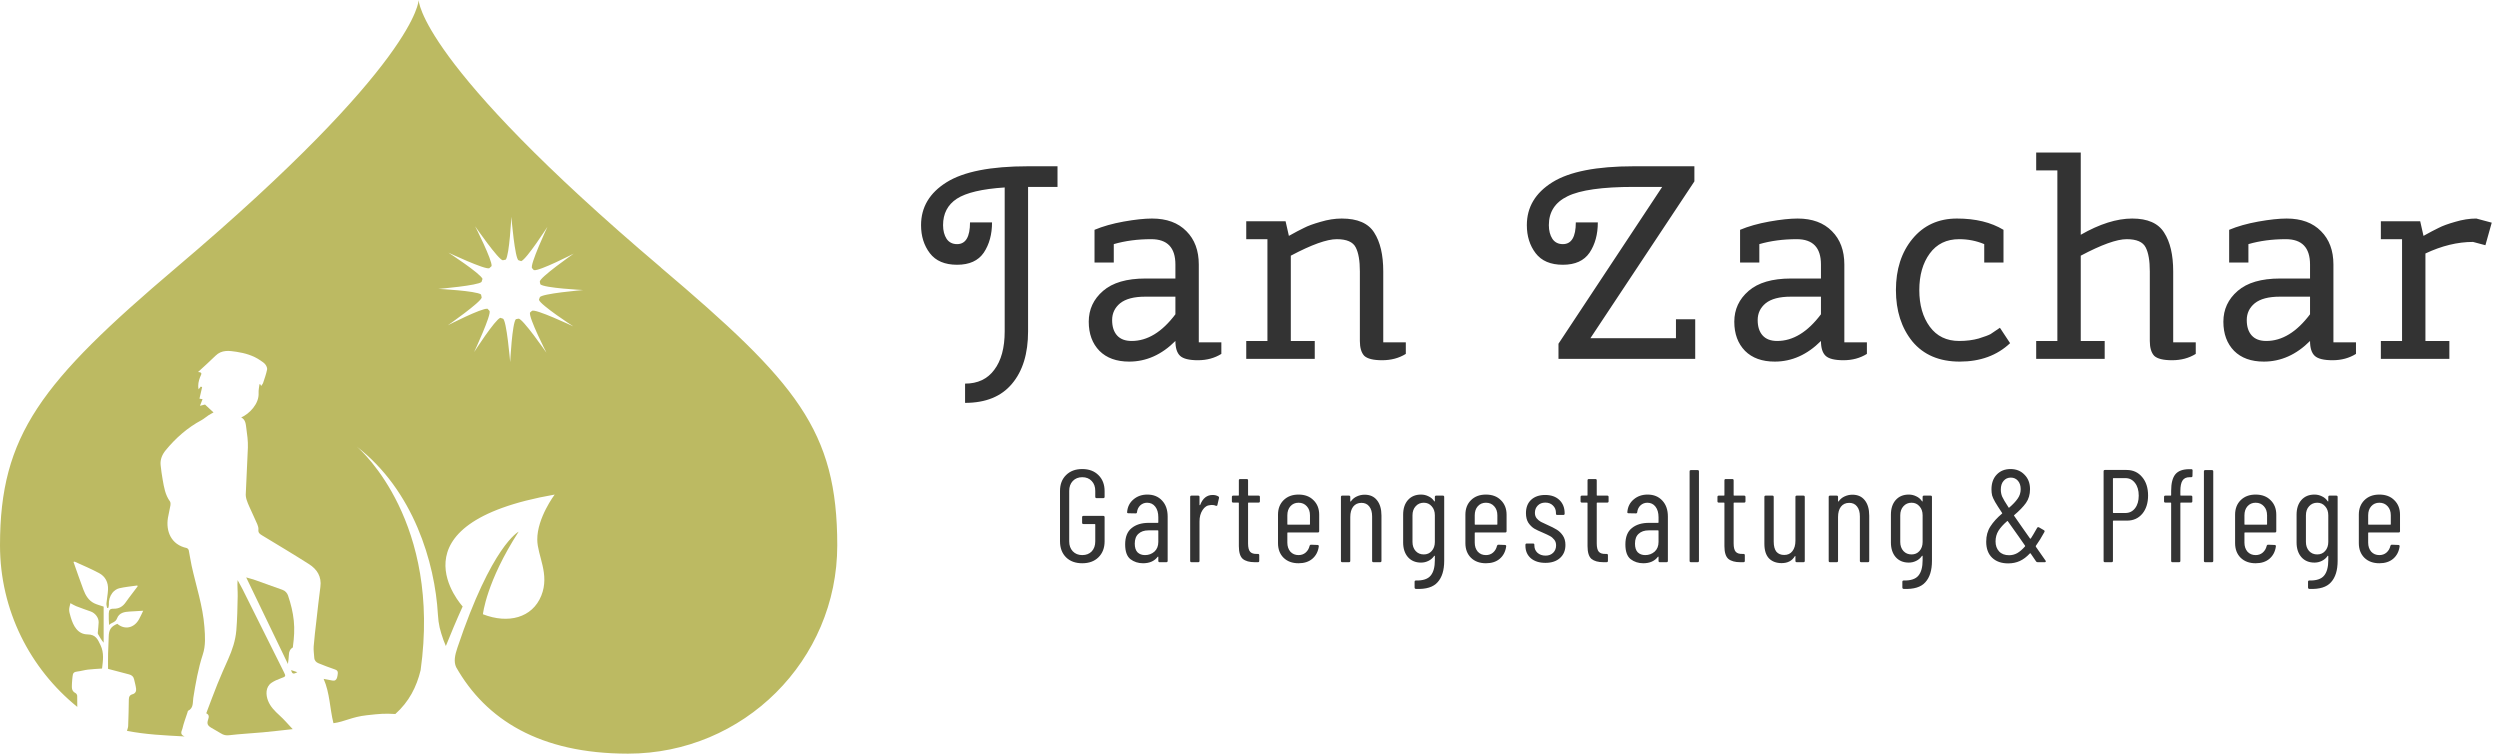 <?xml version="1.0" encoding="UTF-8"?>
<svg xmlns="http://www.w3.org/2000/svg" width="209" height="63" viewBox="0 0 209 63" fill="none">
  <g clip-path="url(#clip0_1_25)">
    <path d="M24.091 49.812C24.01 49.577 23.855 49.39 23.593 49.301C22.849 49.044 22.112 48.768 21.369 48.506C21.127 48.421 20.876 48.357 20.582 48.271C21.76 50.717 22.908 53.098 24.07 55.51C24.102 55.233 24.145 54.994 24.15 54.754C24.156 54.481 24.243 54.271 24.479 54.127C24.498 54.115 24.487 54.056 24.492 54.019C24.589 53.309 24.636 52.603 24.56 51.882C24.486 51.169 24.317 50.486 24.089 49.815L24.091 49.812Z" fill="#BCBA62"></path>
    <path d="M24.856 56.194C24.651 56.126 24.5 56.075 24.337 56.02C24.418 56.346 24.521 56.385 24.856 56.194Z" fill="#BCBA62"></path>
    <path d="M55.253 22.36C34.999 5.194 34.999 0 34.999 0C34.999 0 34.999 5.194 14.747 22.36C3.407 31.974 0 36.384 0 45.584C0 51.037 2.519 55.905 6.461 59.097C6.461 58.787 6.458 58.479 6.454 58.171C6.452 58.092 6.383 57.977 6.314 57.943C5.924 57.751 6.017 57.401 6.018 57.085C6.018 56.901 6.057 56.716 6.069 56.532C6.087 56.258 6.198 56.167 6.463 56.139C6.762 56.106 7.054 56.015 7.354 55.979C7.731 55.934 8.111 55.921 8.532 55.89C8.606 55.244 8.718 54.581 8.402 53.933C8.175 53.467 8.023 53.044 7.317 53.036C6.492 53.026 6.124 52.315 5.911 51.594C5.729 50.974 5.755 50.959 5.887 50.425C6.053 50.513 6.207 50.613 6.373 50.678C6.773 50.834 7.18 50.978 7.585 51.12C7.954 51.249 8.257 51.638 8.248 52.022C8.241 52.299 8.2 52.575 8.178 52.852C8.175 52.901 8.167 52.959 8.188 52.998C8.324 53.246 8.468 53.489 8.665 53.729V50.712C8.381 50.614 8.111 50.55 7.869 50.431C7.402 50.2 7.152 49.77 6.975 49.303C6.687 48.539 6.424 47.767 6.145 46.98C6.145 46.98 6.215 46.94 6.259 46.961C6.935 47.269 7.621 47.559 8.277 47.908C8.809 48.19 9.058 48.687 9.031 49.292C9.014 49.678 8.932 50.061 8.898 50.446C8.887 50.569 8.932 50.698 8.952 50.824C8.986 50.824 9.019 50.824 9.053 50.824C9.07 50.736 9.107 50.648 9.101 50.562C9.077 50.193 9.18 49.849 9.392 49.568C9.525 49.392 9.75 49.23 9.961 49.181C10.459 49.065 10.972 49.02 11.479 48.946C11.489 48.969 11.499 48.993 11.508 49.016C11.35 49.225 11.191 49.432 11.034 49.643C10.856 49.88 10.674 50.112 10.507 50.356C10.264 50.713 9.941 50.896 9.506 50.889C9.197 50.883 9.1 50.979 9.093 51.295C9.087 51.604 9.092 51.914 9.118 52.248C9.318 52.036 9.656 52.045 9.781 51.704C9.958 51.224 10.398 51.148 10.847 51.124C11.21 51.104 11.573 51.081 11.97 51.058C11.871 51.264 11.759 51.528 11.618 51.777C11.203 52.517 10.416 52.674 9.809 52.151C9.274 52.373 9.098 52.648 9.088 53.23C9.081 53.697 9.045 54.164 9.036 54.63C9.026 55.066 9.033 55.504 9.033 55.917C9.673 56.086 10.236 56.235 10.8 56.382C11.012 56.439 11.159 56.56 11.208 56.782C11.268 57.051 11.347 57.317 11.379 57.59C11.405 57.799 11.302 57.978 11.085 58.037C10.845 58.103 10.773 58.248 10.77 58.486C10.763 59.226 10.741 59.965 10.714 60.704C10.709 60.829 10.653 60.951 10.614 61.099C12.176 61.408 13.761 61.478 15.434 61.567C14.977 61.388 15.207 61.105 15.252 60.907C15.355 60.451 15.527 60.011 15.672 59.565C15.689 59.513 15.697 59.433 15.734 59.415C16.196 59.188 16.101 58.709 16.159 58.346C16.356 57.116 16.567 55.894 16.957 54.706C17.202 53.961 17.147 53.188 17.089 52.413C16.957 50.651 16.389 48.985 16.016 47.277C15.923 46.854 15.867 46.423 15.779 46C15.763 45.927 15.672 45.829 15.6 45.813C14.308 45.536 13.852 44.414 14.041 43.283C14.099 42.93 14.193 42.582 14.252 42.228C14.269 42.127 14.26 41.989 14.204 41.912C13.808 41.368 13.711 40.727 13.598 40.093C13.527 39.693 13.471 39.29 13.429 38.886C13.379 38.407 13.564 37.989 13.857 37.633C14.697 36.615 15.67 35.754 16.84 35.128C17.047 35.017 17.225 34.852 17.423 34.723C17.564 34.63 17.716 34.555 17.85 34.481C17.647 34.292 17.405 34.066 17.14 33.82C17.056 33.84 16.91 33.876 16.716 33.925C16.799 33.713 16.861 33.557 16.933 33.374C16.819 33.353 16.732 33.337 16.675 33.327C16.749 33.008 16.823 32.686 16.898 32.364C16.861 32.349 16.823 32.333 16.787 32.317C16.733 32.383 16.68 32.449 16.601 32.547C16.524 32.173 16.608 31.846 16.725 31.53C16.798 31.331 16.999 31.116 16.555 31.101C17.067 30.627 17.556 30.197 18.017 29.74C18.535 29.227 19.16 29.317 19.772 29.411C20.482 29.52 21.173 29.717 21.776 30.136C21.92 30.236 22.078 30.331 22.181 30.466C22.27 30.582 22.356 30.764 22.329 30.893C22.252 31.27 22.122 31.635 22 32.002C21.97 32.093 21.896 32.17 21.834 32.267C21.799 32.202 21.777 32.16 21.755 32.12C21.735 32.12 21.714 32.121 21.692 32.123C21.665 32.366 21.605 32.611 21.619 32.852C21.673 33.761 20.835 34.608 20.165 34.897C20.535 35.084 20.545 35.459 20.59 35.782C20.666 36.325 20.741 36.863 20.723 37.422L20.55 41.228C20.509 41.599 20.679 41.983 20.847 42.365C21.062 42.855 21.298 43.336 21.51 43.827C21.571 43.967 21.619 44.135 21.603 44.282C21.574 44.554 21.733 44.65 21.924 44.766C23.23 45.557 24.541 46.339 25.829 47.159C26.506 47.59 26.9 48.2 26.784 49.066C26.655 50.02 26.555 50.977 26.445 51.934C26.366 52.634 26.277 53.333 26.224 54.034C26.2 54.348 26.253 54.668 26.273 54.986C26.287 55.218 26.425 55.367 26.623 55.447C27.083 55.631 27.542 55.814 28.013 55.969C28.213 56.035 28.258 56.147 28.238 56.323C28.226 56.432 28.209 56.542 28.178 56.649C28.124 56.841 27.997 56.935 27.792 56.894C27.559 56.85 27.328 56.805 27.056 56.754C27.583 57.955 27.568 59.238 27.877 60.46C28.855 60.322 29.401 59.933 30.674 59.793C31.81 59.667 32.145 59.639 33.05 59.69C34.2 58.662 34.824 57.427 35.164 56.029C36.882 43.701 30.291 37.709 29.81 37.325C29.799 37.317 29.789 37.309 29.779 37.301C29.779 37.301 29.79 37.309 29.81 37.325C34.576 40.991 36.362 47.059 36.608 51.356C36.66 52.237 36.787 52.678 37.074 53.512C37.138 53.68 37.205 53.845 37.273 54.008C37.663 53.033 38.157 51.848 38.679 50.701C38.679 50.701 32.305 43.797 46.371 41.346C46.371 41.346 44.902 43.298 44.916 45.114C44.925 46.465 45.98 47.993 45.251 49.8C44.505 51.651 42.488 52.177 40.372 51.351C40.372 51.351 40.645 48.649 43.359 44.447C43.359 44.447 41.11 45.576 38.235 54.162C38.029 54.775 37.922 55.301 38.13 55.769C40.612 60.152 45.124 63.005 52.5 63.005C62.162 63.005 69.995 55.207 69.995 45.589C69.995 35.97 66.588 31.978 55.248 22.365L55.253 22.36ZM47.911 27.279C47.911 27.279 44.681 25.753 44.472 25.994C44.456 26.012 44.451 26.013 44.453 26.001C44.406 26.047 44.357 26.091 44.307 26.134C44.19 26.563 45.681 29.485 45.681 29.485C45.681 29.485 43.642 26.54 43.342 26.644C43.324 26.65 43.316 26.65 43.319 26.645C43.255 26.661 43.192 26.674 43.127 26.685C42.814 27.015 42.651 30.274 42.651 30.274C42.651 30.274 42.35 26.7 42.039 26.639C42.026 26.636 42.02 26.634 42.019 26.631C41.953 26.613 41.888 26.594 41.825 26.569C41.377 26.726 39.635 29.436 39.635 29.436C39.635 29.436 41.117 26.266 40.921 25.99C40.864 25.933 40.809 25.874 40.758 25.812C40.277 25.735 37.44 27.195 37.44 27.195C37.44 27.195 40.226 25.248 40.27 24.872C40.246 24.789 40.228 24.705 40.214 24.618C39.817 24.311 36.655 24.152 36.655 24.152C36.655 24.152 39.987 23.87 40.257 23.568C40.279 23.48 40.307 23.395 40.339 23.311C40.138 22.841 37.489 21.122 37.489 21.122C37.489 21.122 40.537 22.561 40.903 22.424C40.965 22.361 41.03 22.301 41.098 22.245C41.161 21.744 39.72 18.917 39.72 18.917C39.72 18.917 41.673 21.738 42.037 21.759C42.117 21.737 42.2 21.718 42.282 21.705C42.589 21.32 42.748 18.127 42.748 18.127C42.748 18.127 43.045 21.661 43.355 21.76C43.429 21.781 43.504 21.804 43.575 21.831C44.024 21.671 45.765 18.964 45.765 18.964C45.765 18.964 44.245 22.21 44.485 22.42C44.498 22.432 44.502 22.438 44.498 22.438C44.545 22.486 44.589 22.535 44.631 22.585C45.077 22.689 47.96 21.204 47.96 21.204C47.96 21.204 45.029 23.252 45.132 23.554C45.139 23.576 45.138 23.582 45.132 23.576C45.148 23.638 45.161 23.703 45.172 23.766C45.486 24.083 48.747 24.247 48.747 24.247C48.747 24.247 45.189 24.548 45.129 24.861C45.124 24.886 45.12 24.888 45.116 24.876C45.098 24.939 45.079 25.003 45.057 25.065C45.17 25.495 47.914 27.277 47.914 27.277L47.911 27.279Z" fill="#BCBA62"></path>
    <path d="M19.755 52.714C19.685 53.544 19.42 54.335 19.08 55.097C18.767 55.795 18.457 56.494 18.171 57.203C17.849 58.003 17.553 58.814 17.242 59.631C17.5 59.749 17.474 59.937 17.402 60.148C17.288 60.487 17.338 60.639 17.641 60.829C17.913 61 18.204 61.142 18.475 61.315C18.693 61.453 18.893 61.497 19.167 61.464C20.104 61.353 21.047 61.309 21.986 61.222C22.811 61.146 23.634 61.046 24.469 60.956C24.086 60.551 23.754 60.156 23.374 59.812C22.978 59.453 22.603 59.08 22.407 58.579C22.215 58.089 22.19 57.433 22.694 57.085C22.925 56.926 23.193 56.812 23.458 56.715C23.914 56.546 23.919 56.558 23.705 56.128C22.565 53.842 21.426 51.556 20.284 49.271C20.152 49.009 20.003 48.756 19.863 48.499C19.824 48.957 19.88 49.396 19.871 49.832C19.853 50.794 19.835 51.758 19.756 52.714H19.755Z" fill="#BCBA62"></path>
  </g>
  <path d="M85.947 13.9H88.408V15.625H85.947V27.7C85.947 29.555 85.502 31.012 84.613 32.07C83.724 33.143 82.413 33.68 80.68 33.68V32.07C81.738 32.07 82.551 31.687 83.118 30.92C83.701 30.153 83.992 29.08 83.992 27.7V15.671C82.106 15.794 80.772 16.108 79.99 16.614C79.223 17.12 78.84 17.856 78.84 18.822C78.84 19.282 78.94 19.665 79.139 19.972C79.338 20.263 79.63 20.409 80.013 20.409C80.734 20.409 81.094 19.803 81.094 18.592H82.934C82.934 19.589 82.704 20.432 82.244 21.122C81.784 21.797 81.04 22.134 80.013 22.134C78.986 22.134 78.227 21.812 77.736 21.168C77.245 20.524 77 19.742 77 18.822C77 17.319 77.713 16.123 79.139 15.234C80.565 14.345 82.834 13.9 85.947 13.9ZM94.4 30.23C93.342 30.23 92.514 29.931 91.916 29.333C91.318 28.72 91.019 27.907 91.019 26.895C91.019 25.868 91.418 25.009 92.215 24.319C93.013 23.629 94.193 23.284 95.757 23.284H98.264V22.111C98.264 20.7 97.59 19.995 96.24 19.995C95.106 19.995 94.063 20.133 93.112 20.409V21.95H91.502V19.213C92.192 18.922 93.005 18.692 93.94 18.523C94.891 18.354 95.681 18.27 96.309 18.27C97.536 18.27 98.494 18.623 99.184 19.328C99.874 20.018 100.219 20.946 100.219 22.111V28.62H102.105V29.586C101.538 29.939 100.886 30.115 100.15 30.115C99.414 30.115 98.916 29.992 98.655 29.747C98.395 29.502 98.264 29.088 98.264 28.505C97.114 29.655 95.826 30.23 94.4 30.23ZM94.607 28.505C95.926 28.505 97.145 27.761 98.264 26.274V24.802H95.734C94.799 24.802 94.101 24.986 93.641 25.354C93.197 25.722 92.974 26.19 92.974 26.757C92.974 27.309 93.112 27.738 93.388 28.045C93.664 28.352 94.071 28.505 94.607 28.505ZM107.912 28.505H109.913V30H104.186V28.505H105.957V19.995H104.186V18.5H107.475L107.751 19.719C108.272 19.428 108.694 19.205 109.016 19.052C109.338 18.883 109.798 18.715 110.396 18.546C111.009 18.362 111.599 18.27 112.167 18.27C113.485 18.27 114.39 18.661 114.881 19.443C115.387 20.225 115.64 21.306 115.64 22.686V28.62H117.526V29.586C116.958 29.939 116.299 30.115 115.548 30.115C114.812 30.115 114.313 29.992 114.053 29.747C113.807 29.486 113.685 29.072 113.685 28.505V22.686C113.685 21.797 113.57 21.13 113.34 20.685C113.11 20.225 112.581 19.995 111.753 19.995C110.925 19.995 109.644 20.455 107.912 21.375V28.505ZM141.651 13.9V15.165L132.957 28.275H140.11V26.688H141.72V30H130.289V28.735L138.96 15.625H136.591C133.954 15.625 132.106 15.886 131.048 16.407C130.005 16.913 129.484 17.718 129.484 18.822C129.484 19.282 129.584 19.665 129.783 19.972C129.982 20.263 130.274 20.409 130.657 20.409C131.378 20.409 131.738 19.803 131.738 18.592H133.578C133.578 19.589 133.348 20.432 132.888 21.122C132.428 21.797 131.684 22.134 130.657 22.134C129.63 22.134 128.871 21.812 128.38 21.168C127.889 20.524 127.644 19.742 127.644 18.822C127.644 17.319 128.357 16.123 129.783 15.234C131.209 14.345 133.478 13.9 136.591 13.9H141.651ZM148.368 30.23C147.31 30.23 146.482 29.931 145.884 29.333C145.286 28.72 144.987 27.907 144.987 26.895C144.987 25.868 145.386 25.009 146.183 24.319C146.981 23.629 148.161 23.284 149.725 23.284H152.232V22.111C152.232 20.7 151.558 19.995 150.208 19.995C149.074 19.995 148.031 20.133 147.08 20.409V21.95H145.47V19.213C146.16 18.922 146.973 18.692 147.908 18.523C148.859 18.354 149.649 18.27 150.277 18.27C151.504 18.27 152.462 18.623 153.152 19.328C153.842 20.018 154.187 20.946 154.187 22.111V28.62H156.073V29.586C155.506 29.939 154.854 30.115 154.118 30.115C153.382 30.115 152.884 29.992 152.623 29.747C152.363 29.502 152.232 29.088 152.232 28.505C151.082 29.655 149.794 30.23 148.368 30.23ZM148.575 28.505C149.894 28.505 151.113 27.761 152.232 26.274V24.802H149.702C148.767 24.802 148.069 24.986 147.609 25.354C147.165 25.722 146.942 26.19 146.942 26.757C146.942 27.309 147.08 27.738 147.356 28.045C147.632 28.352 148.039 28.505 148.575 28.505ZM158.499 24.25C158.499 22.517 158.959 21.091 159.879 19.972C160.814 18.837 162.056 18.27 163.605 18.27C165.154 18.27 166.449 18.584 167.492 19.213V21.95H165.882V20.409C165.223 20.133 164.525 19.995 163.789 19.995C162.731 19.995 161.911 20.394 161.328 21.191C160.745 21.988 160.454 23.008 160.454 24.25C160.454 25.492 160.745 26.512 161.328 27.309C161.911 28.106 162.731 28.505 163.789 28.505C164.387 28.505 164.931 28.436 165.422 28.298C165.913 28.145 166.242 28.022 166.411 27.93C166.58 27.823 166.84 27.646 167.193 27.401L168.044 28.689C166.955 29.716 165.552 30.23 163.835 30.23C162.133 30.23 160.814 29.67 159.879 28.551C158.959 27.416 158.499 25.983 158.499 24.25ZM173.951 28.505H175.952V30H170.225V28.505H171.996V14.245H170.225V12.75H173.951V19.627C175.531 18.722 176.964 18.27 178.252 18.27C179.54 18.27 180.43 18.661 180.92 19.443C181.426 20.225 181.679 21.306 181.679 22.686V28.62H183.565V29.586C182.998 29.939 182.339 30.115 181.587 30.115C180.851 30.115 180.353 29.992 180.092 29.747C179.847 29.486 179.724 29.072 179.724 28.505V22.686C179.724 21.797 179.609 21.13 179.379 20.685C179.149 20.225 178.62 19.995 177.792 19.995C176.964 19.995 175.684 20.455 173.951 21.375V28.505ZM189.255 30.23C188.197 30.23 187.369 29.931 186.771 29.333C186.173 28.72 185.874 27.907 185.874 26.895C185.874 25.868 186.272 25.009 187.07 24.319C187.867 23.629 189.048 23.284 190.612 23.284H193.119V22.111C193.119 20.7 192.444 19.995 191.095 19.995C189.96 19.995 188.917 20.133 187.967 20.409V21.95H186.357V19.213C187.047 18.922 187.859 18.692 188.795 18.523C189.745 18.354 190.535 18.27 191.164 18.27C192.39 18.27 193.349 18.623 194.039 19.328C194.729 20.018 195.074 20.946 195.074 22.111V28.62H196.96V29.586C196.392 29.939 195.741 30.115 195.005 30.115C194.269 30.115 193.77 29.992 193.51 29.747C193.249 29.502 193.119 29.088 193.119 28.505C191.969 29.655 190.681 30.23 189.255 30.23ZM189.462 28.505C190.78 28.505 191.999 27.761 193.119 26.274V24.802H190.589C189.653 24.802 188.956 24.986 188.496 25.354C188.051 25.722 187.829 26.19 187.829 26.757C187.829 27.309 187.967 27.738 188.243 28.045C188.519 28.352 188.925 28.505 189.462 28.505ZM202.766 28.505H204.767V30H199.04V28.505H200.811V19.995H199.04V18.5H202.329L202.605 19.719C203.126 19.428 203.548 19.205 203.87 19.052C204.192 18.883 204.652 18.715 205.25 18.546C205.863 18.362 206.454 18.27 207.021 18.27L208.309 18.615L207.78 20.501L206.745 20.225C205.457 20.225 204.131 20.547 202.766 21.191V28.505Z" fill="#333333"></path>
  <path d="M90.475 47.088C89.91 47.088 89.459 46.923 89.122 46.593C88.785 46.256 88.616 45.808 88.616 45.251V41.049C88.616 40.492 88.785 40.048 89.122 39.718C89.459 39.381 89.91 39.212 90.475 39.212C91.04 39.212 91.491 39.381 91.828 39.718C92.173 40.055 92.345 40.503 92.345 41.06V41.533C92.345 41.606 92.308 41.643 92.235 41.643H91.674C91.601 41.643 91.564 41.606 91.564 41.533V41.038C91.564 40.693 91.465 40.418 91.267 40.213C91.069 40 90.805 39.894 90.475 39.894C90.152 39.894 89.888 40 89.683 40.213C89.485 40.426 89.386 40.701 89.386 41.038V45.262C89.386 45.599 89.485 45.874 89.683 46.087C89.888 46.3 90.152 46.406 90.475 46.406C90.805 46.406 91.069 46.303 91.267 46.098C91.465 45.885 91.564 45.607 91.564 45.262V43.854C91.564 43.825 91.549 43.81 91.52 43.81H90.574C90.501 43.81 90.464 43.773 90.464 43.7V43.238C90.464 43.165 90.501 43.128 90.574 43.128H92.235C92.308 43.128 92.345 43.165 92.345 43.238V45.251C92.345 45.808 92.173 46.256 91.828 46.593C91.491 46.923 91.04 47.088 90.475 47.088ZM95.922 41.346C96.435 41.346 96.846 41.515 97.154 41.852C97.462 42.182 97.616 42.626 97.616 43.183V46.89C97.616 46.963 97.579 47 97.506 47H96.945C96.872 47 96.835 46.963 96.835 46.89V46.56C96.835 46.545 96.828 46.538 96.813 46.538C96.806 46.531 96.795 46.534 96.78 46.549C96.509 46.908 96.102 47.088 95.559 47.088C95.156 47.088 94.804 46.974 94.503 46.747C94.21 46.512 94.063 46.102 94.063 45.515C94.063 44.892 94.243 44.437 94.602 44.151C94.961 43.858 95.434 43.711 96.021 43.711H96.791C96.82 43.711 96.835 43.696 96.835 43.667V43.238C96.835 42.871 96.751 42.578 96.582 42.358C96.413 42.138 96.186 42.028 95.9 42.028C95.68 42.028 95.489 42.101 95.328 42.248C95.174 42.395 95.082 42.582 95.053 42.809C95.053 42.882 95.016 42.919 94.943 42.919L94.327 42.908C94.29 42.908 94.261 42.897 94.239 42.875C94.224 42.853 94.221 42.827 94.228 42.798C94.265 42.365 94.441 42.017 94.756 41.753C95.071 41.482 95.46 41.346 95.922 41.346ZM95.724 46.406C96.025 46.406 96.285 46.311 96.505 46.12C96.725 45.922 96.835 45.651 96.835 45.306V44.382C96.835 44.353 96.82 44.338 96.791 44.338H96.01C95.658 44.338 95.379 44.433 95.174 44.624C94.969 44.807 94.866 45.082 94.866 45.449C94.866 45.772 94.943 46.014 95.097 46.175C95.258 46.329 95.467 46.406 95.724 46.406ZM101.379 41.379C101.562 41.379 101.72 41.419 101.852 41.5C101.903 41.529 101.922 41.577 101.907 41.643L101.775 42.215C101.768 42.281 101.724 42.303 101.643 42.281C101.555 42.237 101.445 42.215 101.313 42.215C101.254 42.215 101.21 42.219 101.181 42.226C100.917 42.241 100.701 42.38 100.532 42.644C100.363 42.901 100.279 43.216 100.279 43.59V46.89C100.279 46.963 100.242 47 100.169 47H99.608C99.534 47 99.498 46.963 99.498 46.89V41.544C99.498 41.471 99.534 41.434 99.608 41.434H100.169C100.242 41.434 100.279 41.471 100.279 41.544V42.204C100.279 42.226 100.283 42.237 100.29 42.237C100.305 42.237 100.319 42.23 100.334 42.215C100.547 41.658 100.895 41.379 101.379 41.379ZM105.328 41.907C105.328 41.98 105.291 42.017 105.218 42.017H104.382C104.352 42.017 104.338 42.032 104.338 42.061V45.427C104.338 45.764 104.396 45.999 104.514 46.131C104.631 46.256 104.811 46.314 105.053 46.307H105.163C105.236 46.307 105.273 46.344 105.273 46.417V46.89C105.273 46.963 105.236 47 105.163 47H104.888C104.455 47 104.125 46.908 103.898 46.725C103.678 46.534 103.568 46.179 103.568 45.658V42.061C103.568 42.032 103.553 42.017 103.524 42.017H103.095C103.021 42.017 102.985 41.98 102.985 41.907V41.544C102.985 41.471 103.021 41.434 103.095 41.434H103.524C103.553 41.434 103.568 41.419 103.568 41.39V40.158C103.568 40.085 103.604 40.048 103.678 40.048H104.228C104.301 40.048 104.338 40.085 104.338 40.158V41.39C104.338 41.419 104.352 41.434 104.382 41.434H105.218C105.291 41.434 105.328 41.471 105.328 41.544V41.907ZM110.284 44.404C110.284 44.477 110.248 44.514 110.174 44.514H107.666C107.637 44.514 107.622 44.529 107.622 44.558V45.361C107.622 45.669 107.707 45.922 107.875 46.12C108.051 46.311 108.279 46.406 108.557 46.406C108.792 46.406 108.99 46.336 109.151 46.197C109.32 46.05 109.43 45.863 109.481 45.636C109.503 45.57 109.544 45.537 109.602 45.537L110.152 45.559C110.182 45.559 110.207 45.57 110.229 45.592C110.251 45.614 110.259 45.643 110.251 45.68C110.193 46.113 110.013 46.457 109.712 46.714C109.419 46.963 109.034 47.088 108.557 47.088C108.037 47.088 107.619 46.934 107.303 46.626C106.995 46.318 106.841 45.911 106.841 45.405V43.029C106.841 42.53 106.995 42.127 107.303 41.819C107.619 41.504 108.037 41.346 108.557 41.346C109.085 41.346 109.503 41.504 109.811 41.819C110.127 42.127 110.284 42.53 110.284 43.029V44.404ZM108.557 42.028C108.279 42.028 108.051 42.127 107.875 42.325C107.707 42.516 107.622 42.769 107.622 43.084V43.821C107.622 43.85 107.637 43.865 107.666 43.865H109.47C109.5 43.865 109.514 43.85 109.514 43.821V43.084C109.514 42.769 109.426 42.516 109.25 42.325C109.074 42.127 108.843 42.028 108.557 42.028ZM114.082 41.357C114.529 41.357 114.874 41.511 115.116 41.819C115.365 42.127 115.49 42.556 115.49 43.106V46.89C115.49 46.963 115.453 47 115.38 47H114.819C114.746 47 114.709 46.963 114.709 46.89V43.172C114.709 42.813 114.628 42.534 114.467 42.336C114.313 42.138 114.097 42.039 113.818 42.039C113.525 42.039 113.294 42.145 113.125 42.358C112.964 42.571 112.883 42.86 112.883 43.227V46.89C112.883 46.963 112.846 47 112.773 47H112.212C112.139 47 112.102 46.963 112.102 46.89V41.544C112.102 41.471 112.139 41.434 112.212 41.434H112.773C112.846 41.434 112.883 41.471 112.883 41.544V41.896C112.883 41.911 112.89 41.922 112.905 41.929C112.92 41.936 112.931 41.929 112.938 41.907C113.07 41.724 113.235 41.588 113.433 41.5C113.638 41.405 113.855 41.357 114.082 41.357ZM119.954 41.544C119.954 41.471 119.991 41.434 120.064 41.434H120.625C120.698 41.434 120.735 41.471 120.735 41.544V46.89C120.735 47.675 120.552 48.269 120.185 48.672C119.826 49.083 119.221 49.27 118.37 49.233C118.297 49.226 118.26 49.185 118.26 49.112V48.639C118.26 48.566 118.297 48.529 118.37 48.529C118.957 48.544 119.367 48.408 119.602 48.122C119.837 47.843 119.954 47.411 119.954 46.824V46.494C119.954 46.479 119.947 46.468 119.932 46.461C119.925 46.454 119.914 46.457 119.899 46.472C119.774 46.655 119.613 46.795 119.415 46.89C119.224 46.985 119.019 47.033 118.799 47.033C118.337 47.033 117.97 46.879 117.699 46.571C117.435 46.263 117.303 45.856 117.303 45.35V43.029C117.303 42.516 117.435 42.109 117.699 41.808C117.97 41.5 118.337 41.346 118.799 41.346C119.019 41.346 119.224 41.394 119.415 41.489C119.613 41.577 119.774 41.713 119.899 41.896C119.914 41.918 119.925 41.929 119.932 41.929C119.947 41.922 119.954 41.907 119.954 41.885V41.544ZM119.03 46.351C119.301 46.351 119.521 46.256 119.69 46.065C119.866 45.867 119.954 45.614 119.954 45.306V43.084C119.954 42.769 119.866 42.516 119.69 42.325C119.521 42.127 119.301 42.028 119.03 42.028C118.751 42.028 118.524 42.127 118.348 42.325C118.172 42.516 118.084 42.769 118.084 43.084V45.306C118.084 45.614 118.172 45.867 118.348 46.065C118.524 46.256 118.751 46.351 119.03 46.351ZM125.95 44.404C125.95 44.477 125.913 44.514 125.84 44.514H123.332C123.303 44.514 123.288 44.529 123.288 44.558V45.361C123.288 45.669 123.372 45.922 123.541 46.12C123.717 46.311 123.944 46.406 124.223 46.406C124.458 46.406 124.656 46.336 124.817 46.197C124.986 46.05 125.096 45.863 125.147 45.636C125.169 45.57 125.209 45.537 125.268 45.537L125.818 45.559C125.847 45.559 125.873 45.57 125.895 45.592C125.917 45.614 125.924 45.643 125.917 45.68C125.858 46.113 125.679 46.457 125.378 46.714C125.085 46.963 124.7 47.088 124.223 47.088C123.702 47.088 123.284 46.934 122.969 46.626C122.661 46.318 122.507 45.911 122.507 45.405V43.029C122.507 42.53 122.661 42.127 122.969 41.819C123.284 41.504 123.702 41.346 124.223 41.346C124.751 41.346 125.169 41.504 125.477 41.819C125.792 42.127 125.95 42.53 125.95 43.029V44.404ZM124.223 42.028C123.944 42.028 123.717 42.127 123.541 42.325C123.372 42.516 123.288 42.769 123.288 43.084V43.821C123.288 43.85 123.303 43.865 123.332 43.865H125.136C125.165 43.865 125.18 43.85 125.18 43.821V43.084C125.18 42.769 125.092 42.516 124.916 42.325C124.74 42.127 124.509 42.028 124.223 42.028ZM129.198 47.055C128.692 47.055 128.285 46.927 127.977 46.67C127.676 46.406 127.526 46.058 127.526 45.625V45.548C127.526 45.475 127.563 45.438 127.636 45.438H128.164C128.237 45.438 128.274 45.475 128.274 45.548V45.614C128.274 45.849 128.358 46.047 128.527 46.208C128.703 46.369 128.93 46.45 129.209 46.45C129.473 46.45 129.686 46.369 129.847 46.208C130.008 46.047 130.089 45.841 130.089 45.592C130.089 45.401 130.038 45.244 129.935 45.119C129.832 44.987 129.711 44.884 129.572 44.811C129.44 44.738 129.238 44.642 128.967 44.525C128.681 44.408 128.443 44.294 128.252 44.184C128.069 44.067 127.907 43.905 127.768 43.7C127.636 43.487 127.57 43.22 127.57 42.897C127.57 42.428 127.713 42.057 127.999 41.786C128.292 41.515 128.685 41.379 129.176 41.379C129.675 41.379 130.071 41.518 130.364 41.797C130.657 42.076 130.804 42.446 130.804 42.908V42.941C130.804 43.014 130.767 43.051 130.694 43.051H130.188C130.115 43.051 130.078 43.014 130.078 42.941V42.875C130.078 42.626 129.994 42.42 129.825 42.259C129.664 42.098 129.451 42.017 129.187 42.017C128.923 42.017 128.71 42.101 128.549 42.27C128.395 42.431 128.318 42.633 128.318 42.875C128.318 43.051 128.366 43.201 128.461 43.326C128.556 43.443 128.674 43.542 128.813 43.623C128.952 43.696 129.147 43.788 129.396 43.898C129.697 44.03 129.942 44.155 130.133 44.272C130.331 44.389 130.503 44.554 130.65 44.767C130.797 44.98 130.87 45.244 130.87 45.559C130.87 46.014 130.72 46.377 130.419 46.648C130.118 46.919 129.711 47.055 129.198 47.055ZM134.478 41.907C134.478 41.98 134.442 42.017 134.368 42.017H133.532C133.503 42.017 133.488 42.032 133.488 42.061V45.427C133.488 45.764 133.547 45.999 133.664 46.131C133.782 46.256 133.961 46.314 134.203 46.307H134.313C134.387 46.307 134.423 46.344 134.423 46.417V46.89C134.423 46.963 134.387 47 134.313 47H134.038C133.606 47 133.276 46.908 133.048 46.725C132.828 46.534 132.718 46.179 132.718 45.658V42.061C132.718 42.032 132.704 42.017 132.674 42.017H132.245C132.172 42.017 132.135 41.98 132.135 41.907V41.544C132.135 41.471 132.172 41.434 132.245 41.434H132.674C132.704 41.434 132.718 41.419 132.718 41.39V40.158C132.718 40.085 132.755 40.048 132.828 40.048H133.378C133.452 40.048 133.488 40.085 133.488 40.158V41.39C133.488 41.419 133.503 41.434 133.532 41.434H134.368C134.442 41.434 134.478 41.471 134.478 41.544V41.907ZM137.741 41.346C138.254 41.346 138.665 41.515 138.973 41.852C139.281 42.182 139.435 42.626 139.435 43.183V46.89C139.435 46.963 139.398 47 139.325 47H138.764C138.69 47 138.654 46.963 138.654 46.89V46.56C138.654 46.545 138.646 46.538 138.632 46.538C138.624 46.531 138.613 46.534 138.599 46.549C138.327 46.908 137.92 47.088 137.378 47.088C136.974 47.088 136.622 46.974 136.322 46.747C136.028 46.512 135.882 46.102 135.882 45.515C135.882 44.892 136.061 44.437 136.421 44.151C136.78 43.858 137.253 43.711 137.84 43.711H138.61C138.639 43.711 138.654 43.696 138.654 43.667V43.238C138.654 42.871 138.569 42.578 138.401 42.358C138.232 42.138 138.005 42.028 137.719 42.028C137.499 42.028 137.308 42.101 137.147 42.248C136.993 42.395 136.901 42.582 136.872 42.809C136.872 42.882 136.835 42.919 136.762 42.919L136.146 42.908C136.109 42.908 136.08 42.897 136.058 42.875C136.043 42.853 136.039 42.827 136.047 42.798C136.083 42.365 136.259 42.017 136.575 41.753C136.89 41.482 137.279 41.346 137.741 41.346ZM137.543 46.406C137.843 46.406 138.104 46.311 138.324 46.12C138.544 45.922 138.654 45.651 138.654 45.306V44.382C138.654 44.353 138.639 44.338 138.61 44.338H137.829C137.477 44.338 137.198 44.433 136.993 44.624C136.787 44.807 136.685 45.082 136.685 45.449C136.685 45.772 136.762 46.014 136.916 46.175C137.077 46.329 137.286 46.406 137.543 46.406ZM141.361 47C141.287 47 141.251 46.963 141.251 46.89V39.41C141.251 39.337 141.287 39.3 141.361 39.3H141.922C141.995 39.3 142.032 39.337 142.032 39.41V46.89C142.032 46.963 141.995 47 141.922 47H141.361ZM145.922 41.907C145.922 41.98 145.885 42.017 145.812 42.017H144.976C144.947 42.017 144.932 42.032 144.932 42.061V45.427C144.932 45.764 144.991 45.999 145.108 46.131C145.225 46.256 145.405 46.314 145.647 46.307H145.757C145.83 46.307 145.867 46.344 145.867 46.417V46.89C145.867 46.963 145.83 47 145.757 47H145.482C145.049 47 144.719 46.908 144.492 46.725C144.272 46.534 144.162 46.179 144.162 45.658V42.061C144.162 42.032 144.147 42.017 144.118 42.017H143.689C143.616 42.017 143.579 41.98 143.579 41.907V41.544C143.579 41.471 143.616 41.434 143.689 41.434H144.118C144.147 41.434 144.162 41.419 144.162 41.39V40.158C144.162 40.085 144.199 40.048 144.272 40.048H144.822C144.895 40.048 144.932 40.085 144.932 40.158V41.39C144.932 41.419 144.947 41.434 144.976 41.434H145.812C145.885 41.434 145.922 41.471 145.922 41.544V41.907ZM150.098 41.544C150.098 41.471 150.134 41.434 150.208 41.434H150.769C150.842 41.434 150.879 41.471 150.879 41.544V46.89C150.879 46.963 150.842 47 150.769 47H150.208C150.134 47 150.098 46.963 150.098 46.89V46.516C150.098 46.494 150.09 46.483 150.076 46.483C150.068 46.483 150.057 46.49 150.043 46.505C149.815 46.886 149.449 47.077 148.943 47.077C148.503 47.077 148.151 46.945 147.887 46.681C147.63 46.41 147.502 46.003 147.502 45.46V41.544C147.502 41.471 147.538 41.434 147.612 41.434H148.173C148.246 41.434 148.283 41.471 148.283 41.544V45.284C148.283 45.651 148.356 45.929 148.503 46.12C148.657 46.303 148.877 46.395 149.163 46.395C149.456 46.395 149.683 46.289 149.845 46.076C150.013 45.863 150.098 45.574 150.098 45.207V41.544ZM154.859 41.357C155.306 41.357 155.651 41.511 155.893 41.819C156.142 42.127 156.267 42.556 156.267 43.106V46.89C156.267 46.963 156.23 47 156.157 47H155.596C155.522 47 155.486 46.963 155.486 46.89V43.172C155.486 42.813 155.405 42.534 155.244 42.336C155.09 42.138 154.873 42.039 154.595 42.039C154.301 42.039 154.07 42.145 153.902 42.358C153.74 42.571 153.66 42.86 153.66 43.227V46.89C153.66 46.963 153.623 47 153.55 47H152.989C152.915 47 152.879 46.963 152.879 46.89V41.544C152.879 41.471 152.915 41.434 152.989 41.434H153.55C153.623 41.434 153.66 41.471 153.66 41.544V41.896C153.66 41.911 153.667 41.922 153.682 41.929C153.696 41.936 153.707 41.929 153.715 41.907C153.847 41.724 154.012 41.588 154.21 41.5C154.415 41.405 154.631 41.357 154.859 41.357ZM160.731 41.544C160.731 41.471 160.768 41.434 160.841 41.434H161.402C161.475 41.434 161.512 41.471 161.512 41.544V46.89C161.512 47.675 161.329 48.269 160.962 48.672C160.603 49.083 159.998 49.27 159.147 49.233C159.074 49.226 159.037 49.185 159.037 49.112V48.639C159.037 48.566 159.074 48.529 159.147 48.529C159.734 48.544 160.144 48.408 160.379 48.122C160.614 47.843 160.731 47.411 160.731 46.824V46.494C160.731 46.479 160.724 46.468 160.709 46.461C160.702 46.454 160.691 46.457 160.676 46.472C160.551 46.655 160.39 46.795 160.192 46.89C160.001 46.985 159.796 47.033 159.576 47.033C159.114 47.033 158.747 46.879 158.476 46.571C158.212 46.263 158.08 45.856 158.08 45.35V43.029C158.08 42.516 158.212 42.109 158.476 41.808C158.747 41.5 159.114 41.346 159.576 41.346C159.796 41.346 160.001 41.394 160.192 41.489C160.39 41.577 160.551 41.713 160.676 41.896C160.691 41.918 160.702 41.929 160.709 41.929C160.724 41.922 160.731 41.907 160.731 41.885V41.544ZM159.807 46.351C160.078 46.351 160.298 46.256 160.467 46.065C160.643 45.867 160.731 45.614 160.731 45.306V43.084C160.731 42.769 160.643 42.516 160.467 42.325C160.298 42.127 160.078 42.028 159.807 42.028C159.528 42.028 159.301 42.127 159.125 42.325C158.949 42.516 158.861 42.769 158.861 43.084V45.306C158.861 45.614 158.949 45.867 159.125 46.065C159.301 46.256 159.528 46.351 159.807 46.351ZM171.008 46.868C171.023 46.883 171.03 46.905 171.03 46.934C171.03 46.949 171.023 46.963 171.008 46.978C170.993 46.993 170.971 47 170.942 47H170.348C170.289 47 170.245 46.978 170.216 46.934L169.765 46.274C169.758 46.259 169.747 46.252 169.732 46.252C169.717 46.252 169.706 46.256 169.699 46.263C169.428 46.556 169.145 46.769 168.852 46.901C168.566 47.033 168.243 47.099 167.884 47.099C167.319 47.099 166.872 46.941 166.542 46.626C166.212 46.311 166.047 45.863 166.047 45.284C166.047 44.793 166.164 44.367 166.399 44.008C166.634 43.641 166.956 43.286 167.367 42.941C167.389 42.934 167.393 42.915 167.378 42.886C167.114 42.49 166.92 42.186 166.795 41.973C166.67 41.753 166.586 41.57 166.542 41.423C166.505 41.269 166.487 41.097 166.487 40.906C166.487 40.393 166.634 39.982 166.927 39.674C167.22 39.366 167.605 39.212 168.082 39.212C168.559 39.212 168.947 39.37 169.248 39.685C169.556 39.993 169.71 40.396 169.71 40.895C169.71 41.342 169.596 41.727 169.369 42.05C169.142 42.365 168.815 42.703 168.39 43.062C168.368 43.069 168.364 43.088 168.379 43.117C168.672 43.528 168.889 43.839 169.028 44.052L169.71 45.02C169.717 45.027 169.728 45.031 169.743 45.031C169.758 45.031 169.769 45.027 169.776 45.02C169.879 44.866 170.055 44.569 170.304 44.129C170.319 44.1 170.341 44.081 170.37 44.074C170.399 44.067 170.429 44.07 170.458 44.085L170.876 44.327C170.935 44.364 170.946 44.415 170.909 44.481C170.674 44.914 170.436 45.299 170.194 45.636C170.187 45.658 170.187 45.68 170.194 45.702L171.008 46.868ZM168.104 39.927C167.855 39.927 167.653 40.019 167.499 40.202C167.345 40.378 167.268 40.62 167.268 40.928C167.268 41.133 167.305 41.328 167.378 41.511C167.459 41.694 167.638 41.999 167.917 42.424C167.932 42.453 167.95 42.457 167.972 42.435C168.28 42.171 168.515 41.922 168.676 41.687C168.845 41.452 168.929 41.188 168.929 40.895C168.929 40.602 168.852 40.367 168.698 40.191C168.544 40.015 168.346 39.927 168.104 39.927ZM167.961 46.417C168.203 46.417 168.43 46.358 168.643 46.241C168.856 46.116 169.072 45.929 169.292 45.68C169.307 45.658 169.307 45.636 169.292 45.614L168.764 44.855L167.851 43.568C167.836 43.546 167.818 43.546 167.796 43.568C167.481 43.839 167.239 44.107 167.07 44.371C166.909 44.635 166.828 44.932 166.828 45.262C166.828 45.607 166.927 45.885 167.125 46.098C167.323 46.311 167.602 46.417 167.961 46.417ZM177.786 39.289C178.321 39.289 178.754 39.487 179.084 39.883C179.414 40.272 179.579 40.785 179.579 41.423C179.579 42.054 179.418 42.563 179.095 42.952C178.772 43.333 178.347 43.524 177.819 43.524H176.686C176.657 43.524 176.642 43.539 176.642 43.568V46.89C176.642 46.963 176.605 47 176.532 47H175.971C175.898 47 175.861 46.963 175.861 46.89V39.399C175.861 39.326 175.898 39.289 175.971 39.289H177.786ZM177.687 42.886C178.017 42.886 178.285 42.754 178.49 42.49C178.695 42.226 178.798 41.874 178.798 41.434C178.798 40.994 178.695 40.642 178.49 40.378C178.285 40.107 178.017 39.971 177.687 39.971H176.686C176.657 39.971 176.642 39.986 176.642 40.015V42.842C176.642 42.871 176.657 42.886 176.686 42.886H177.687ZM183.048 39.894C182.77 39.894 182.572 39.989 182.454 40.18C182.337 40.363 182.278 40.653 182.278 41.049V41.39C182.278 41.419 182.293 41.434 182.322 41.434H183.169C183.243 41.434 183.279 41.471 183.279 41.544V41.907C183.279 41.98 183.243 42.017 183.169 42.017H182.322C182.293 42.017 182.278 42.032 182.278 42.061V46.89C182.278 46.963 182.242 47 182.168 47H181.618C181.545 47 181.508 46.963 181.508 46.89V42.061C181.508 42.032 181.494 42.017 181.464 42.017H181.024C180.951 42.017 180.914 41.98 180.914 41.907V41.544C180.914 41.471 180.951 41.434 181.024 41.434H181.464C181.494 41.434 181.508 41.419 181.508 41.39V41.038C181.508 40.4 181.626 39.938 181.86 39.652C182.095 39.366 182.487 39.223 183.037 39.223H183.191C183.265 39.223 183.301 39.26 183.301 39.333L183.29 39.784C183.29 39.857 183.254 39.894 183.18 39.894H183.048ZM184.357 47C184.284 47 184.247 46.963 184.247 46.89V39.41C184.247 39.337 184.284 39.3 184.357 39.3H184.918C184.992 39.3 185.028 39.337 185.028 39.41V46.89C185.028 46.963 184.992 47 184.918 47H184.357ZM190.297 44.404C190.297 44.477 190.261 44.514 190.187 44.514H187.679C187.65 44.514 187.635 44.529 187.635 44.558V45.361C187.635 45.669 187.72 45.922 187.888 46.12C188.064 46.311 188.292 46.406 188.57 46.406C188.805 46.406 189.003 46.336 189.164 46.197C189.333 46.05 189.443 45.863 189.494 45.636C189.516 45.57 189.557 45.537 189.615 45.537L190.165 45.559C190.195 45.559 190.22 45.57 190.242 45.592C190.264 45.614 190.272 45.643 190.264 45.68C190.206 46.113 190.026 46.457 189.725 46.714C189.432 46.963 189.047 47.088 188.57 47.088C188.05 47.088 187.632 46.934 187.316 46.626C187.008 46.318 186.854 45.911 186.854 45.405V43.029C186.854 42.53 187.008 42.127 187.316 41.819C187.632 41.504 188.05 41.346 188.57 41.346C189.098 41.346 189.516 41.504 189.824 41.819C190.14 42.127 190.297 42.53 190.297 43.029V44.404ZM188.57 42.028C188.292 42.028 188.064 42.127 187.888 42.325C187.72 42.516 187.635 42.769 187.635 43.084V43.821C187.635 43.85 187.65 43.865 187.679 43.865H189.483C189.513 43.865 189.527 43.85 189.527 43.821V43.084C189.527 42.769 189.439 42.516 189.263 42.325C189.087 42.127 188.856 42.028 188.57 42.028ZM194.645 41.544C194.645 41.471 194.681 41.434 194.755 41.434H195.316C195.389 41.434 195.426 41.471 195.426 41.544V46.89C195.426 47.675 195.242 48.269 194.876 48.672C194.516 49.083 193.911 49.27 193.061 49.233C192.987 49.226 192.951 49.185 192.951 49.112V48.639C192.951 48.566 192.987 48.529 193.061 48.529C193.647 48.544 194.058 48.408 194.293 48.122C194.527 47.843 194.645 47.411 194.645 46.824V46.494C194.645 46.479 194.637 46.468 194.623 46.461C194.615 46.454 194.604 46.457 194.59 46.472C194.465 46.655 194.304 46.795 194.106 46.89C193.915 46.985 193.71 47.033 193.49 47.033C193.028 47.033 192.661 46.879 192.39 46.571C192.126 46.263 191.994 45.856 191.994 45.35V43.029C191.994 42.516 192.126 42.109 192.39 41.808C192.661 41.5 193.028 41.346 193.49 41.346C193.71 41.346 193.915 41.394 194.106 41.489C194.304 41.577 194.465 41.713 194.59 41.896C194.604 41.918 194.615 41.929 194.623 41.929C194.637 41.922 194.645 41.907 194.645 41.885V41.544ZM193.721 46.351C193.992 46.351 194.212 46.256 194.381 46.065C194.557 45.867 194.645 45.614 194.645 45.306V43.084C194.645 42.769 194.557 42.516 194.381 42.325C194.212 42.127 193.992 42.028 193.721 42.028C193.442 42.028 193.215 42.127 193.039 42.325C192.863 42.516 192.775 42.769 192.775 43.084V45.306C192.775 45.614 192.863 45.867 193.039 46.065C193.215 46.256 193.442 46.351 193.721 46.351ZM200.641 44.404C200.641 44.477 200.604 44.514 200.531 44.514H198.023C197.993 44.514 197.979 44.529 197.979 44.558V45.361C197.979 45.669 198.063 45.922 198.232 46.12C198.408 46.311 198.635 46.406 198.914 46.406C199.148 46.406 199.346 46.336 199.508 46.197C199.676 46.05 199.786 45.863 199.838 45.636C199.86 45.57 199.9 45.537 199.959 45.537L200.509 45.559C200.538 45.559 200.564 45.57 200.586 45.592C200.608 45.614 200.615 45.643 200.608 45.68C200.549 46.113 200.369 46.457 200.069 46.714C199.775 46.963 199.39 47.088 198.914 47.088C198.393 47.088 197.975 46.934 197.66 46.626C197.352 46.318 197.198 45.911 197.198 45.405V43.029C197.198 42.53 197.352 42.127 197.66 41.819C197.975 41.504 198.393 41.346 198.914 41.346C199.442 41.346 199.86 41.504 200.168 41.819C200.483 42.127 200.641 42.53 200.641 43.029V44.404ZM198.914 42.028C198.635 42.028 198.408 42.127 198.232 42.325C198.063 42.516 197.979 42.769 197.979 43.084V43.821C197.979 43.85 197.993 43.865 198.023 43.865H199.827C199.856 43.865 199.871 43.85 199.871 43.821V43.084C199.871 42.769 199.783 42.516 199.607 42.325C199.431 42.127 199.2 42.028 198.914 42.028Z" fill="#333333"></path>
  <defs>
    <clipPath id="clip0_1_25">
      <rect width="70" height="63" fill="white"></rect>
    </clipPath>
  </defs>
</svg>
